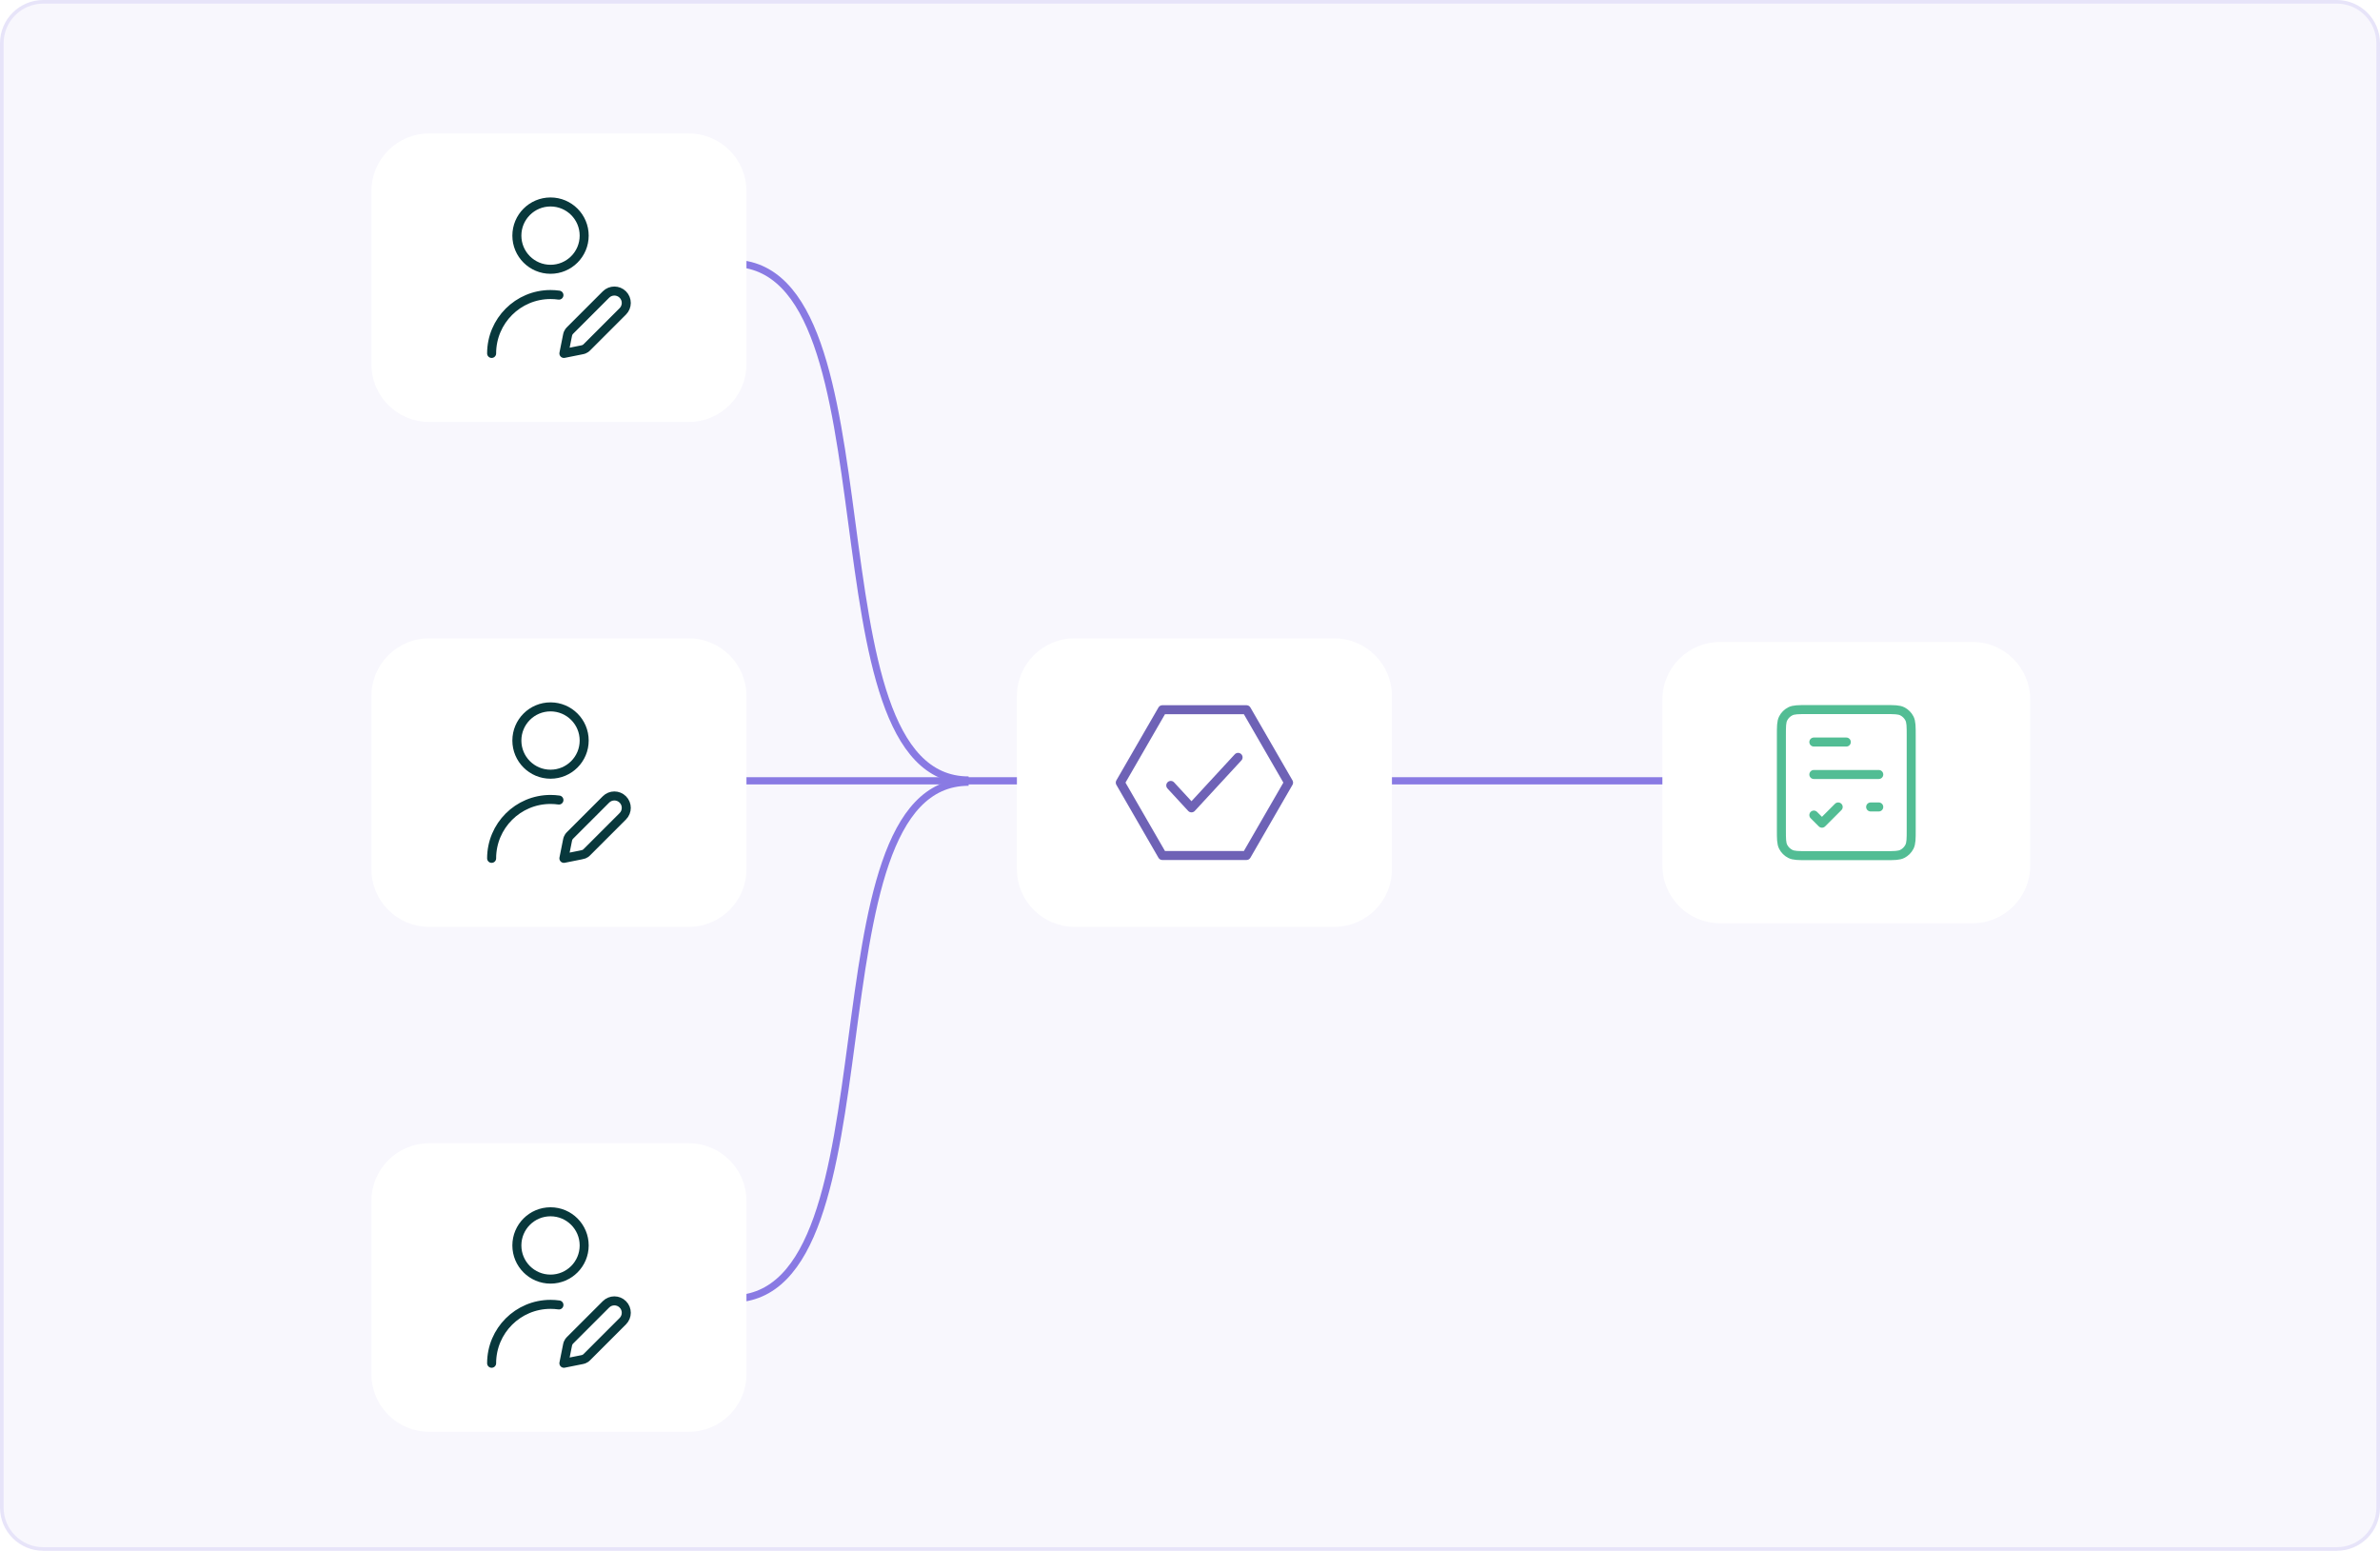 <svg width="660" height="430" viewBox="0 0 660 430" fill="none" xmlns="http://www.w3.org/2000/svg">
<g clip-path="url(#clip0_2012_26728)">
<path d="M0.5 12C0.5 5.649 5.649 0.5 12 0.5H648C654.351 0.5 659.5 5.649 659.5 12V418C659.5 424.351 654.351 429.5 648 429.5H12C5.649 429.5 0.5 424.351 0.5 418V12Z" fill="#F8F7FD"/>
<path d="M0.5 12C0.5 5.649 5.649 0.5 12 0.5H648C654.351 0.5 659.5 5.649 659.5 12V418C659.5 424.351 654.351 429.5 648 429.5H12C5.649 429.5 0.5 424.351 0.5 418V12Z" stroke="#E7E4F9"/>
<path d="M163.5 216.5H308.5" stroke="#897AE3" stroke-width="2"/>
<path d="M343.5 216.5H488.5" stroke="#897AE3" stroke-width="2"/>
<path d="M203 73C250 73.001 222.609 216.281 268.608 216.282" stroke="#897AE3" stroke-width="2"/>
<path d="M203.001 360.161C250.001 360.16 222.61 216.88 268.609 216.879" stroke="#897AE3" stroke-width="2"/>
<g filter="url(#filter0_d_2012_26728)">
<path d="M103 191C103 182.163 110.163 175 119 175H191C199.837 175 207 182.163 207 191V239C207 247.837 199.837 255 191 255H119C110.163 255 103 247.837 103 239V191Z" fill="white"/>
<path d="M136.333 236C136.333 226.979 143.646 219.667 152.666 219.667C153.459 219.667 154.238 219.723 155 219.832M162 203.333C162 208.488 157.821 212.667 152.666 212.667C147.512 212.667 143.333 208.488 143.333 203.333C143.333 198.179 147.512 194 152.666 194C157.821 194 162 198.179 162 203.333ZM156.376 236L161.101 235.055C161.513 234.973 161.719 234.931 161.911 234.856C162.081 234.789 162.243 234.702 162.394 234.598C162.563 234.48 162.712 234.331 163.009 234.034L172.709 224.333C173.998 223.045 173.998 220.955 172.709 219.667C171.421 218.378 169.331 218.378 168.043 219.667L158.342 229.367C158.045 229.664 157.896 229.813 157.778 229.982C157.673 230.132 157.587 230.295 157.52 230.465C157.445 230.657 157.403 230.863 157.321 231.275L156.376 236Z" stroke="#08383C" stroke-width="2.5" stroke-linecap="round" stroke-linejoin="round"/>
</g>
<g filter="url(#filter1_d_2012_26728)">
<path d="M103 51C103 42.163 110.163 35 119 35H191C199.837 35 207 42.163 207 51V99C207 107.837 199.837 115 191 115H119C110.163 115 103 107.837 103 99V51Z" fill="white"/>
<path d="M136.333 96C136.333 86.979 143.646 79.667 152.666 79.667C153.459 79.667 154.238 79.723 155 79.832M162 63.333C162 68.488 157.821 72.667 152.666 72.667C147.512 72.667 143.333 68.488 143.333 63.333C143.333 58.179 147.512 54 152.666 54C157.821 54 162 58.179 162 63.333ZM156.376 96L161.101 95.055C161.513 94.973 161.719 94.931 161.911 94.856C162.081 94.789 162.243 94.703 162.394 94.598C162.563 94.48 162.712 94.331 163.009 94.034L172.709 84.333C173.998 83.045 173.998 80.955 172.709 79.667C171.421 78.378 169.331 78.378 168.043 79.667L158.342 89.367C158.045 89.665 157.896 89.813 157.778 89.982C157.673 90.132 157.587 90.294 157.52 90.465C157.445 90.657 157.403 90.863 157.321 91.275L156.376 96Z" stroke="#08383C" stroke-width="2.5" stroke-linecap="round" stroke-linejoin="round"/>
</g>
<g filter="url(#filter2_d_2012_26728)">
<path d="M103 331C103 322.163 110.163 315 119 315H191C199.837 315 207 322.163 207 331V379C207 387.837 199.837 395 191 395H119C110.163 395 103 387.837 103 379V331Z" fill="white"/>
<path d="M136.333 376C136.333 366.979 143.646 359.667 152.666 359.667C153.459 359.667 154.238 359.723 155 359.832M162 343.333C162 348.488 157.821 352.667 152.666 352.667C147.512 352.667 143.333 348.488 143.333 343.333C143.333 338.179 147.512 334 152.666 334C157.821 334 162 338.179 162 343.333ZM156.376 376L161.101 375.055C161.513 374.973 161.719 374.931 161.911 374.856C162.081 374.789 162.243 374.702 162.394 374.598C162.563 374.48 162.712 374.331 163.009 374.034L172.709 364.333C173.998 363.045 173.998 360.955 172.709 359.667C171.421 358.378 169.331 358.378 168.043 359.667L158.342 369.367C158.045 369.664 157.896 369.813 157.778 369.982C157.673 370.132 157.587 370.295 157.52 370.465C157.445 370.657 157.403 370.863 157.321 371.275L156.376 376Z" stroke="#08383C" stroke-width="2.5" stroke-linecap="round" stroke-linejoin="round"/>
</g>
<g filter="url(#filter3_d_2012_26728)">
<path d="M282 191C282 182.163 289.163 175 298 175H370C378.837 175 386 182.163 386 191V239C386 247.837 378.837 255 370 255H298C289.163 255 282 247.837 282 239V191Z" fill="white"/>
<path d="M324.667 215.778L330.411 222L343.334 208M310.667 215L322.334 194.793H345.667L357.334 215L345.667 235.207H322.334L310.667 215Z" stroke="#6E62B6" stroke-width="2.5" stroke-linecap="round" stroke-linejoin="round"/>
</g>
<g filter="url(#filter4_d_2012_26728)">
<path d="M461 192C461 183.163 468.163 176 477 176H547C555.837 176 563 183.163 563 192V238C563 246.837 555.837 254 547 254H477C468.163 254 461 246.837 461 238V192Z" fill="white"/>
<path d="M503 203.75H512M518.75 221.75H521M503 212.75H521M503 224L505.25 226.25L509.75 221.75M501.2 235.25H522.8C525.32 235.25 526.58 235.25 527.543 234.76C528.39 234.328 529.078 233.64 529.51 232.793C530 231.83 530 230.57 530 228.05V201.95C530 199.43 530 198.17 529.51 197.207C529.078 196.36 528.39 195.672 527.543 195.24C526.58 194.75 525.32 194.75 522.8 194.75H501.2C498.68 194.75 497.42 194.75 496.457 195.24C495.61 195.672 494.922 196.36 494.49 197.207C494 198.17 494 199.43 494 201.95V228.05C494 230.57 494 231.83 494.49 232.793C494.922 233.64 495.61 234.328 496.457 234.76C497.42 235.25 498.68 235.25 501.2 235.25Z" stroke="#52BD94" stroke-width="2.5" stroke-linecap="round" stroke-linejoin="round"/>
</g>
</g>
<defs>
<filter id="filter0_d_2012_26728" x="98" y="172" width="114" height="90" filterUnits="userSpaceOnUse" color-interpolation-filters="sRGB">
<feFlood flood-opacity="0" result="BackgroundImageFix"/>
<feColorMatrix in="SourceAlpha" type="matrix" values="0 0 0 0 0 0 0 0 0 0 0 0 0 0 0 0 0 0 127 0" result="hardAlpha"/>
<feOffset dy="2"/>
<feGaussianBlur stdDeviation="2.5"/>
<feComposite in2="hardAlpha" operator="out"/>
<feColorMatrix type="matrix" values="0 0 0 0 0.11 0 0 0 0 0.125 0 0 0 0 0.141 0 0 0 0.05 0"/>
<feBlend mode="normal" in2="BackgroundImageFix" result="effect1_dropShadow_2012_26728"/>
<feBlend mode="normal" in="SourceGraphic" in2="effect1_dropShadow_2012_26728" result="shape"/>
</filter>
<filter id="filter1_d_2012_26728" x="98" y="32" width="114" height="90" filterUnits="userSpaceOnUse" color-interpolation-filters="sRGB">
<feFlood flood-opacity="0" result="BackgroundImageFix"/>
<feColorMatrix in="SourceAlpha" type="matrix" values="0 0 0 0 0 0 0 0 0 0 0 0 0 0 0 0 0 0 127 0" result="hardAlpha"/>
<feOffset dy="2"/>
<feGaussianBlur stdDeviation="2.5"/>
<feComposite in2="hardAlpha" operator="out"/>
<feColorMatrix type="matrix" values="0 0 0 0 0.11 0 0 0 0 0.125 0 0 0 0 0.141 0 0 0 0.05 0"/>
<feBlend mode="normal" in2="BackgroundImageFix" result="effect1_dropShadow_2012_26728"/>
<feBlend mode="normal" in="SourceGraphic" in2="effect1_dropShadow_2012_26728" result="shape"/>
</filter>
<filter id="filter2_d_2012_26728" x="98" y="312" width="114" height="90" filterUnits="userSpaceOnUse" color-interpolation-filters="sRGB">
<feFlood flood-opacity="0" result="BackgroundImageFix"/>
<feColorMatrix in="SourceAlpha" type="matrix" values="0 0 0 0 0 0 0 0 0 0 0 0 0 0 0 0 0 0 127 0" result="hardAlpha"/>
<feOffset dy="2"/>
<feGaussianBlur stdDeviation="2.5"/>
<feComposite in2="hardAlpha" operator="out"/>
<feColorMatrix type="matrix" values="0 0 0 0 0.11 0 0 0 0 0.125 0 0 0 0 0.141 0 0 0 0.05 0"/>
<feBlend mode="normal" in2="BackgroundImageFix" result="effect1_dropShadow_2012_26728"/>
<feBlend mode="normal" in="SourceGraphic" in2="effect1_dropShadow_2012_26728" result="shape"/>
</filter>
<filter id="filter3_d_2012_26728" x="277" y="172" width="114" height="90" filterUnits="userSpaceOnUse" color-interpolation-filters="sRGB">
<feFlood flood-opacity="0" result="BackgroundImageFix"/>
<feColorMatrix in="SourceAlpha" type="matrix" values="0 0 0 0 0 0 0 0 0 0 0 0 0 0 0 0 0 0 127 0" result="hardAlpha"/>
<feOffset dy="2"/>
<feGaussianBlur stdDeviation="2.5"/>
<feComposite in2="hardAlpha" operator="out"/>
<feColorMatrix type="matrix" values="0 0 0 0 0.11 0 0 0 0 0.125 0 0 0 0 0.141 0 0 0 0.05 0"/>
<feBlend mode="normal" in2="BackgroundImageFix" result="effect1_dropShadow_2012_26728"/>
<feBlend mode="normal" in="SourceGraphic" in2="effect1_dropShadow_2012_26728" result="shape"/>
</filter>
<filter id="filter4_d_2012_26728" x="456" y="173" width="112" height="88" filterUnits="userSpaceOnUse" color-interpolation-filters="sRGB">
<feFlood flood-opacity="0" result="BackgroundImageFix"/>
<feColorMatrix in="SourceAlpha" type="matrix" values="0 0 0 0 0 0 0 0 0 0 0 0 0 0 0 0 0 0 127 0" result="hardAlpha"/>
<feOffset dy="2"/>
<feGaussianBlur stdDeviation="2.5"/>
<feComposite in2="hardAlpha" operator="out"/>
<feColorMatrix type="matrix" values="0 0 0 0 0.11 0 0 0 0 0.125 0 0 0 0 0.141 0 0 0 0.05 0"/>
<feBlend mode="normal" in2="BackgroundImageFix" result="effect1_dropShadow_2012_26728"/>
<feBlend mode="normal" in="SourceGraphic" in2="effect1_dropShadow_2012_26728" result="shape"/>
</filter>
<clipPath id="clip0_2012_26728">
<rect width="660" height="430" fill="white"/>
</clipPath>
</defs>
</svg>
